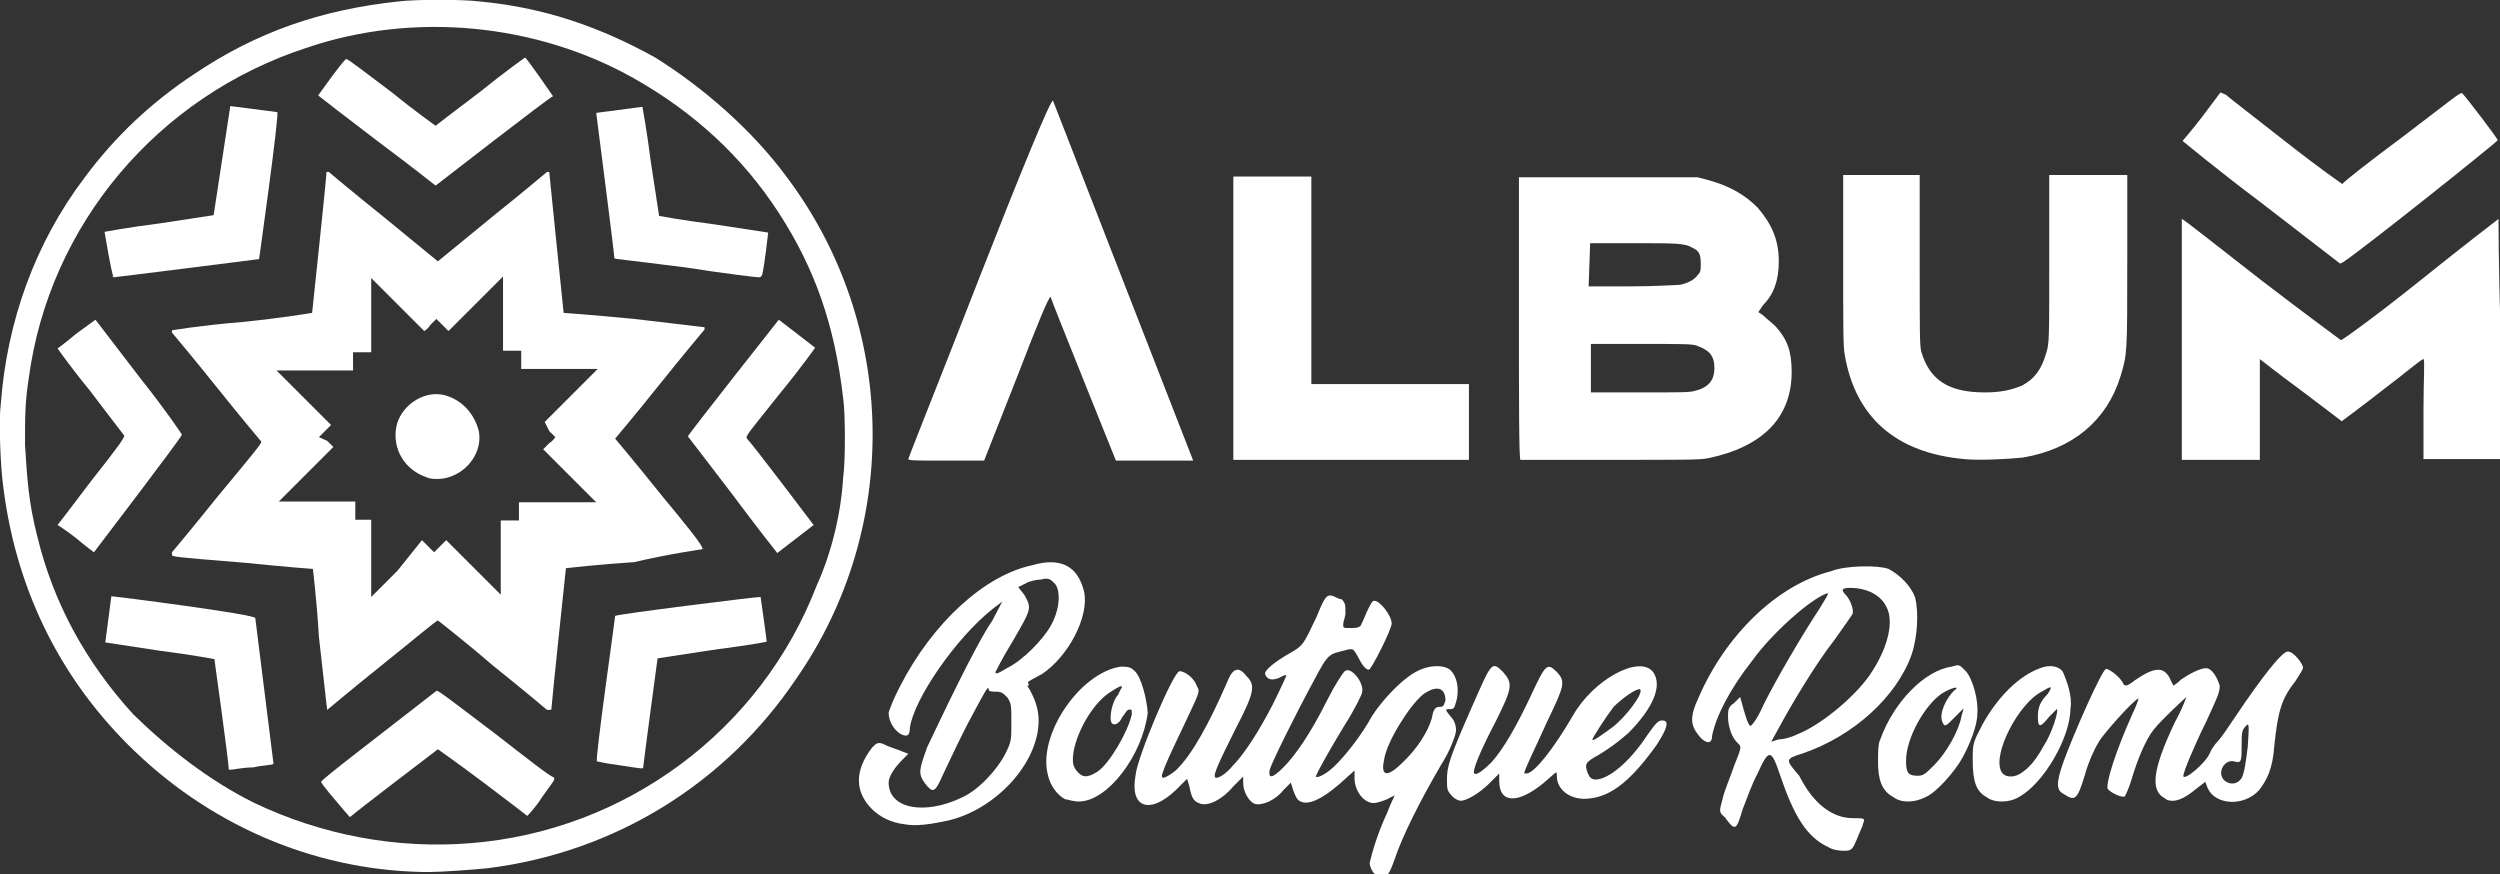 <?xml version="1.0" encoding="utf-8"?>
<!-- Generator: Adobe Illustrator 26.4.1, SVG Export Plug-In . SVG Version: 6.00 Build 0)  -->
<svg version="1.1" id="Livello_1" xmlns="http://www.w3.org/2000/svg" xmlns:xlink="http://www.w3.org/1999/xlink" x="0px" y="0px"
	 viewBox="0 0 330 115.4" style="enable-background:new 0 0 330 115.4;" xml:space="preserve">
<rect x="0" y="0" width="330" height="115.4" fill="#333333" stroke="none"/>
<style type="text/css">
	.st0{fill:#FFFFFF;}
</style>
<g>
	<path class="st0" d="M107.6,45.9l-4.8-3.7c0,0-12,15.2-12,15.4c0,0,2.7,3.5,5.9,7.7c3.2,4.3,5.9,7.7,5.9,7.7l4.8-3.7
		c0,0-8-10.6-8.8-11.4c-0.3-0.3,0.5-1.1,4.3-5.9C105.7,48.6,107.6,45.9,107.6,45.9z"/>
	<path class="st0" d="M103.8,23.3c-4.5-6.1-10.9-11.7-17.3-15.7c-7.2-4-14.6-6.6-23.1-7.4c-2.4-0.3-8.5-0.3-10.9,0
		c-10.1,1.1-18.6,4-26.9,9.6c-5.6,3.7-10.4,8.2-14.4,13.6C4.6,32.1,0.9,42.5,0.1,53.4c-0.3,2.4,0,8.5,0.3,10.6
		C2,77.3,7.6,89,16.9,98.3c10.4,10.4,24.2,16.5,38.8,16.8c0.5,0,1.1,0,1.3,0c1.1,0,5.6-0.3,7.4-0.5c16.8-2.1,31.4-11.2,40.7-25
		C119,69.6,118.5,42.8,103.8,23.3z M107.8,77.3c-7.4,19.2-25.3,32.4-45.7,34l0,0c-9.8,0.8-19.7-1.1-28.5-5.3
		c-5.9-2.9-11.4-7.2-16-11.7C11.3,87.4,7,79.5,4.9,70.7c-1.1-4.3-1.3-7.2-1.6-12c0-3.7,0-5.6,0.5-8.8c2.7-20.2,17-37.2,36.7-43.6
		c14.1-4.8,30.3-3.2,43.1,4c8,4.5,14.4,10.4,19.2,17.8s7.4,14.9,8.5,24.5c0.3,1.9,0.3,8.5,0,10.4C111,68,109.7,73.1,107.8,77.3z"/>
	<path class="st0" d="M81.2,81.3c0,0.3-2.7,19.2-2.4,19.2c0,0,1.3,0.3,2.9,0.5c3.2,0.5,3.2,0.5,3.2,0.3c0-0.3,1.9-14.4,1.9-14.4
		s3.2-0.5,7.2-1.1c6.1-0.8,7.2-1.1,7.2-1.1c0-0.3-0.8-5.9-0.8-5.9C100.4,78.7,81.2,81.1,81.2,81.3z"/>
	<path class="st0" d="M49.8,18.6c4.3,3.2,7.7,5.9,7.7,5.9S72.7,12.7,73,12.7c0,0-3.5-5.1-3.7-5.1c0,0-2.7,1.9-5.9,4.5
		c-3.2,2.4-5.9,4.5-5.9,4.5s-2.7-1.9-5.9-4.5c-3.2-2.4-5.9-4.5-5.9-4.3c-0.3,0-3.7,4.8-3.7,4.8C42.1,12.7,45.6,15.4,49.8,18.6z"/>
	<path class="st0" d="M90.5,35.3c5.1,0.8,9.3,1.3,9.6,1.3c0.3,0,0.3,0,0.5-0.3c0.3-1.1,0.8-5.6,0.8-5.6s-3.2-0.5-7.2-1.1
		c-4-0.5-7.2-1.1-7.2-1.1s-0.5-3.2-1.1-7.2c-0.5-4-1.1-7.2-1.1-7.2l-6.1,0.8c0,0,2.4,18.6,2.4,19.2C81.2,34.2,81.8,34.2,90.5,35.3z"
		/>
	<path class="st0" d="M14.7,78.7l-0.8,6.1c0,0,3.2,0.5,7.2,1.1c4,0.5,7.2,1.1,7.2,1.1s1.9,13.6,1.9,14.6h0.3c0.3,0,1.6-0.3,2.9-0.3
		c1.3-0.3,2.7-0.3,2.7-0.5l-2.4-19.2C33.9,81.1,15,78.7,14.7,78.7z"/>
	<path class="st0" d="M18.5,49.9l-5.9-7.7L10,44.1c-1.3,1.1-2.4,1.9-2.4,1.9s1.9,2.7,4.3,5.6c2.4,3.2,4.3,5.6,4.5,5.9
		c0,0.3-0.5,1.1-4.3,5.9c-2.4,3.2-4.5,5.9-4.5,5.9S8.6,69.9,10,71c1.3,1.1,2.4,1.9,2.4,1.9S24,57.7,24,57.4
		C24.3,57.7,21.7,53.9,18.5,49.9z"/>
	<path class="st0" d="M15,36.6c0.3,0,19.2-2.4,19.2-2.4s2.7-19.2,2.4-19.4L30.4,14c0,0-0.5,3.2-1.1,7.2s-1.1,7.2-1.1,7.2
		s-3.2,0.5-7.2,1.1c-4,0.5-7.2,1.1-7.2,1.1S14.7,36.1,15,36.6C14.7,36.4,14.7,36.6,15,36.6z"/>
	<path class="st0" d="M65.3,96.8c-5.3-4-7.7-5.9-7.7-5.6c-8.2,6.4-15.2,11.7-15.2,12c0,0.3,2.1,2.7,3.2,4c0.5,0.5,0.5,0.8,0.8,0.5
		c0.5-0.5,11.4-8.8,11.4-8.8s2.7,1.9,5.9,4.3c3.2,2.4,5.9,4.5,5.9,4.5s1.1-1.1,1.9-2.4c1.3-1.9,1.9-2.4,1.6-2.7
		C72.7,102.6,69.3,99.9,65.3,96.8z"/>
	<path class="st0" d="M58.4,52.1c-2.7-0.5-5.6,1.6-6.1,4.3c-0.5,2.9,1.1,5.6,4,6.6c0.5,0.3,2.1,0.3,2.9,0c2.7-0.8,4.5-3.5,4-6.1
		C62.6,54.5,60.8,52.6,58.4,52.1z"/>
	<path class="st0" d="M92.7,72.5C92.9,72.5,92.9,72.3,92.7,72.5C92.9,72.3,92.9,72.3,92.7,72.5c0.3-0.3-2.4-3.5-5.6-7.4
		c-3.2-4-5.9-7.2-5.9-7.2s2.7-3.2,5.9-7.2c3.2-4,5.9-7.2,5.9-7.2s0,0,0-0.3c0,0-2.4-0.3-9.3-1.1c-5.1-0.5-9.3-0.8-9.3-0.8
		s-1.9-18.4-1.9-18.6l0,0c0,0,0,0-0.3,0c0,0-3.2,2.7-7.2,5.9l-7.2,5.9l-7.2-5.9c-4-3.2-7.2-5.9-7.2-5.9s0,0-0.3,0l0,0
		c0,0.8-1.9,18.6-1.9,18.6S37.1,42,32,42.5c-5.9,0.5-9.3,1.1-9.3,1.1v0.3c0,0,2.7,3.2,5.9,7.2s5.9,7.2,5.9,7.2
		c0,0.3-1.1,1.6-5.9,7.4c-3.2,4-5.9,7.2-5.9,7.2s0,0,0,0.3s0,0.3,9.8,1.1c4.8,0.5,8.8,0.8,8.8,0.8s0.5,4,0.8,9
		c1.1,9.8,1.1,9.8,1.1,9.6l0,0l0,0c0,0,3.2-2.7,7.2-5.9c4-3.2,7.2-5.9,7.4-5.9c0,0,3.5,2.7,7.2,5.9c4,3.2,7.2,5.9,7.2,5.9s0,0,0.3,0
		s0.3,0,0.3-0.3c0-0.5,1.9-18.4,1.9-18.4s4.3-0.5,9-0.8C88.4,73.1,92.7,72.5,92.7,72.5z M72.5,56.9c0.5,0.5,0.8,0.8,0.8,0.8
		s-0.3,0.5-0.8,0.8l-0.8,0.8l3.5,3.5c1.9,1.9,3.5,3.5,3.5,3.5s-2.1,0-5.1,0h-5.1v2.4h-2.4v9.8l-7.2-7.2l-1.6,1.6l-1.6-1.6l-3.2,4
		c-1.9,1.9-3.5,3.5-3.5,3.5s0-2.1,0-5.1v-5.1h-2.1v-2.4H36.8L44,59l-0.8-0.8l-1.1-0.5l1.6-1.6l-3.5-3.5l-3.7-3.7h10.1v-2.4h2.4v-9.8
		l3.5,3.5c1.9,1.9,3.5,3.5,3.5,3.5s0.5-0.3,0.8-0.8l0.8-0.8l1.6,1.6l7.2-7.2v9.8h2.4v2.4h10.1l-3.5,3.5l-3.5,3.5L72.5,56.9z"/>
</g>
<g>
	<path class="st0" d="M234.8,34.5c0-2.8-0.9-4.9-2.8-7.1c-1.7-1.7-3.6-2.8-6.4-3.6l-1.5-0.4h-11.8h-11.8V42c0,10.3,0,18.7,0.2,18.7
		c0,0,5.4,0,11.8,0c10.1,0,11.8,0,12.9-0.2c7.3-1.5,11.1-5.4,11.1-11.4c0-2.8-0.6-4.3-2.1-6c-0.4-0.4-1.3-1.1-1.7-1.5l-0.6-0.4
		l0.6-0.9C234.2,38.8,234.8,36.9,234.8,34.5z M209.9,32.1h5.6c5.8,0,6.9,0,7.9,0.6c0.9,0.4,1.1,0.9,1.1,2.1c0,0.9,0,1.1-0.4,1.5
		c-0.4,0.6-1.3,1.1-2.4,1.3c-0.4,0-3,0.2-6.4,0.2h-5.6L209.9,32.1L209.9,32.1z M223.7,51.6c-0.6,0.2-1.9,0.2-7.3,0.2h-6.4v-6.4h6.6
		c5.6,0,6.6,0,7.3,0.2c1.7,0.6,2.4,1.3,2.4,3S225.4,51.2,223.7,51.6z"/>
	<path class="st0" d="M129.3,36.6c-5.1,13.1-9.4,23.8-9.4,24c0,0.2,1.1,0.2,4.9,0.2h5.1l4.3-10.9c2.8-7.3,4.3-10.9,4.5-10.7
		c0,0.2,1.9,4.9,4.3,10.9l4.3,10.7h5.1c2.8,0,5.1,0,5.1,0S139.8,15.4,139,13.3C138.8,12.8,134.5,23.3,129.3,36.6z"/>
	<path class="st0" d="M293.1,12.2l-2.4,3.2c-1.3,1.7-2.6,3.2-2.6,3.2s4.7,3.9,10.3,8.1l10.5,8.1l0.4-0.2
		c2.6-1.7,20.4-15.9,20.4-16.1s-4.1-5.6-4.7-6.2c-0.2-0.2-1.7,1.1-7.9,5.8c-4.3,3.2-7.9,6-7.9,6.2c0,0-2.8-1.9-7.5-5.6
		c-4.1-3.2-7.7-6-7.9-6.2L293.1,12.2z"/>
	<path class="st0" d="M193.9,60.6v-9.9h-20.8V23.3h-10.3V42c0,10.3,0,18.7,0,18.7s7.1,0,15.6,0H193.9z"/>
	<path class="st0" d="M329.8,28.9c0,0-4.7,3.6-10.3,8.1c-5.6,4.5-10.3,7.9-10.5,7.9c0,0-4.9-3.6-10.5-7.9
		c-5.8-4.5-10.3-8.1-10.5-8.1c0,0,0,7.1,0,15.9v15.9h10.3V54c0-3.6,0-6.6,0-6.6s2.4,1.9,5.4,4.1c2.8,2.1,5.4,4.1,5.4,4.1
		s2.6-1.9,5.4-4.1c2.8-2.1,5.1-4.1,5.4-4.1c0.2,0,0,3,0,6.6v6.6h5.1h5.1V44.8C329.8,34.7,329.8,28.9,329.8,28.9z"/>
	<path class="st0" d="M259.3,60.6L259.3,60.6c1.9,0.2,5.8,0,7.7-0.2c6.6-1.1,11.1-4.9,12.9-10.7c0.9-3,0.9-3,0.9-15.2V23.1h-10.3
		v11.1c0,10.9,0,11.1-0.4,12.4c-0.6,2.1-1.5,3.4-3.2,4.3c-1.5,0.6-2.8,0.9-4.9,0.9c-4.9,0-7.3-1.7-8.4-5.4
		c-0.2-0.9-0.2-2.4-0.2-12.2V23.1h-10.1v11.1c0,9,0,11.6,0.2,12.6C244.9,55.1,250.3,59.8,259.3,60.6z"/>
	<g>
		<path class="st0" d="M191.5,94.6c-0.8-1-0.8-1,0-1c0.5,0,0.5-0.3,0.8-1.3c0.3-1.5,0-3-0.8-3.8s-3-0.8-4.8,0.3
			c-1.8,1-4.8,4.1-6.1,6.6c-1.5,2.5-3.8,5.3-5.1,6.3c-1,0.8-1.8,1-1.8,0.8c0-0.3,1.8-3.5,3.8-6.8c1.3-2,2.3-4.1,2.3-4.3
			c0.3-1.3-1.5-3.5-2.3-2.8c-0.3,0.3-1.3,1.8-2.3,3.8c-2.3,4.6-4.3,7.4-5.8,8.9c-1.5,1.5-2,1.5-1.8,0.3c0.3-1,3.3-7.1,5.8-11.7
			c2-3.8,2-3.5,4.3-4.1c1-0.3,1,0,1.5,0.8c0.5,1,1,1.8,1.5,1.8c0.3,0,3-5.3,3-6.1c0-1-1.5-3-2.3-3c-0.3,0-0.5,0.5-1,1.5
			c-0.3,0.8-0.8,1.8-0.8,1.8c-0.3,0.3-0.8,0.3-1.3,0.3c-1,0-1,0-1-0.5c0-0.3,0.3-1,0.3-1.5c0-1,0-1.3-0.5-1.8c-0.5,0-1-0.5-1.5-0.5
			c-0.5,0-0.8,0.3-1.8,2.8c-1.8,3.8-1.8,3.8-3.5,4.8c-1.8,1-3.5,2.3-3.3,2.8c0.3,0.8,1,0.8,1.8,0.5c0.5-0.3,1-0.5,1-0.3
			c0,0-0.8,1.8-1.8,3.8c-1.8,3.5-3.8,6.6-5.3,8.1c-0.8,1-2,1.8-2.3,1.5c-0.3-0.3,0.5-2,2.8-6.6c2.5-4.8,2.5-5.6,1.3-6.8
			c-1-1.3-1.8-1-2.5,0.8c-2.3,5.3-4.6,9.6-6.8,11.7c-1.3,1-2,1.3-1.8,0.5c0.5-1.5,1-2.5,2.8-6.3c2-4.3,2.3-4.6,1.8-5.3
			c-0.3-1-1.5-2-2.3-2s-5.6,11.4-5.8,13.7c-0.8,4.3,1.8,5.3,5.3,2l1.5-1.5l0.3,1c0.3,1.5,0.5,2,1.5,2.3c1,0.3,2.8-0.5,4.3-2.3
			l1.3-1.3v0.8c0,1.3,0.8,2.5,1.5,2.8c1,0.3,2.8-0.5,3.8-1.8l1-1l0.3,1c0.3,0.8,0.5,1.3,1,1.5c1,0.5,2.8-0.3,5.1-2.3l2-1.8v1
			c0,1.8,1.3,3.3,2.5,3.3c0.5,0,1.3-0.3,1.8-0.5c0.5-0.3,1-0.5,1-0.5s-0.5,1-1,2.3c-1.3,2.8-2,5.3-2.3,6.6c0,0.5,0.3,1,0.5,1.3l0,0
			c0.3,0.3,1,0.5,1.3,0.5c0.5,0,0.8-0.3,1.5-2.3c1-3,3.3-7.6,6.1-12.4c1.3-2,2-4.1,2-4.6C192.2,95.8,192,95.1,191.5,94.6z M190,93.3
			c-0.5,0-0.8,0.3-1,1.5c-0.5,1.8-2,4.1-3.8,5.8c-2,2-3,2-2.5-0.3c0.3-2.3,3.3-7.1,5.1-8.6c1.8-1.3,3-1,3,0.8
			C190.5,93.3,190.5,93.3,190,93.3z"/>
		<path class="st0" d="M135.7,90c0,0,0.8-0.5,1.8-1c3.5-2.3,6.3-7.6,5.6-10.9c-0.8-3.3-3-4.6-6.8-3.5c-6.3,1.3-13.2,7.6-17.5,16
			c-0.8,1.5-1.5,3.3-1.5,3.5c0,1.5,1.3,3,2.3,3c0.3,0,0.5-0.3,0.5-1c0.5-3.8,6.1-11.9,10.9-15.7l1.3-1l-1.3,2.5
			c-2.3,3.3-7.4,14.2-8.6,16.7c-1,2.8-1.3,3.5-0.3,4.8c1,1.3,1.3,1.3,2.3-1c0.5-1,2-4.3,3.3-6.8c2.3-4.3,2.8-5.3,2.8-4.6
			c0,0.3,0.5,0.3,1,0.3c0.8,0,1,0.3,1.5,0.8c0.5,0.8,0.5,1,0.5,3.3c0,2.3,0,2.5-0.8,4.1c-1,2-3.5,4.8-5.8,5.8
			c-4.8,2.3-9.6,1.5-9.6-2c0-0.8,0.8-2,1.8-3l0.8-0.8l-1.3-0.5c-0.8-0.3-1.5-0.5-2-0.8c-0.8-0.3-1,0-1.5,0.5c-2.3,3-2.3,5.8,0,8.1
			c1,1,2.5,1.8,4.3,2c1.5,0.3,3.5,0,5.8-0.5c6.3-1.5,11.9-7.6,11.9-13.2c0-1.5-0.5-3-1.5-4.6C136,90.5,135.7,90.3,135.7,90z
			 M132.9,88.2c-1.3,0.8-1.5,0.8-1.5,0.5c0,0,1-2,2.3-4.1c2.5-4.3,2.5-4.3,1.5-6.1l-0.8-1l1-0.5c0.5-0.3,1.5-0.5,2-0.5
			c1-0.3,1.3,0,1.8,0.5c0.8,0.8,0.8,3.3-0.5,5.6C137.7,84.4,135,87.2,132.9,88.2z"/>
		<path class="st0" d="M149.7,88.5c-0.5-0.5-1-0.5-1.8-0.5c-5.3,0.8-10.9,8.9-9.6,14.2c0.3,1.5,1.3,2.8,2.3,3.3c0.3,0,1,0.3,1.8,0.3
			c3.8,0,8.4-6.1,9.1-11.7C151.4,92.5,150.7,89.3,149.7,88.5z M149.4,94.3c-0.5,2.3-3,6.6-4.6,7.6c-1.3,0.8-2,0.8-2.8-0.3
			c-0.3-0.5-0.5-0.8-0.3-2.3c0.5-3,2.8-6.8,5.1-8.1c0.8-0.5,1.3-0.8,1.3-0.5c0,0-0.3,0.5-0.5,1c-0.8,0.8-1.3,3.3-0.8,3.8
			c0.3,0.3,1,0,1.3-0.8c0.3-0.3,0.5-0.8,0.8-1C149.4,93.6,149.4,93.6,149.4,94.3z"/>
		<path class="st0" d="M302,86c-0.8,0-3.5,3.5-6.8,8.4c-1,1.5-2,3-2.5,3.5c-0.3,0.3-0.8,1-1,1.5c-0.5,1.3-3.5,3.8-3.5,3
			c0-0.5,1.5-4.1,3-7.1c1.5-3.3,1.8-3.8,1.8-4.8c-0.3-1-1-2.3-1.8-2.3c-0.8,0-2.3,0.8-3.3,1.5c-0.5,0.5-1,0.8-1,0.8s-0.3-0.5-0.5-1
			c-0.8-1.5-2-1.5-4.6,0.3c-1,0.8-1.3,0.8-1.5,0.5c-0.3-0.8-1.8-2-2.3-2s-4.3,8.6-5.6,12.2c-1,2.8-1,3.8,0,4.3
			c1.5,1,1.8,0.8,2.8-2.5c0.5-1.8,1.3-3.5,1.8-4.3c0.5-1,4.8-5.8,5.3-5.8c0,0-0.3,1-0.8,2c-2.3,5.1-3.5,9.1-3.3,9.9
			c0.3,0.5,2,1.3,2.3,1c0,0,0.5-1,0.8-2c0.8-2.8,2-5.6,3-6.8c1-1.3,4.3-4.3,4.3-4.3s-0.5,1.5-1.5,3.3c-3,6.3-3.3,9.1-1.3,10.1
			c0.3,0.3,0.8,0.3,1,0.3c0.8,0,1.8-0.5,3-1.5l1.3-1l0.3,0.8c1,2.3,4.8,2.5,6.8,0.3c1-1.3,1.8-2.8,2-5.8c0.5-4.8,1-6.3,2.8-8.6
			c0.5-0.8,1-1.5,1-1.8C304,87.7,302.8,86,302,86z M296.7,98.6c-0.3,2.5-0.5,3.5-0.8,4.1c-0.5,0.8-1.5,1-2.3,0.3c-1-1,0-2.8,1.3-2.5
			c1,0.3,1,0,1-2.3c0-1.3,0-1.8,0.5-2.3C296.9,95.3,296.9,95.6,296.7,98.6z"/>
		<path class="st0" d="M238.1,99.4c6.6-2.3,12.2-7.4,14.2-12.9c0.8-2.3,1-5.6,0.5-7.6c-0.5-1.5-2-3-3.5-3.8
			c-1.3-0.5-5.6-0.5-7.6,0.3c-7.1,1.8-13.9,8.4-17.5,16.7c-1.3,2.8-1,3.8,0.3,5.3c0.8,0.8,1.5,0.8,1.5-0.3c0.5-2.5,2.3-6.1,5.3-9.9
			c2.5-3.5,7.6-8.1,9.9-8.9c0.3,0-0.3,0.8-1,2c-2.3,3.5-5.6,9.1-7.4,12.7c-1,2.3-1.8,3-1.8,2.8c-0.3-0.3-0.5-1-0.8-2l-0.5-1.8
			l-0.8,0.8c-0.8,0.5-0.8,1-0.8,1.8c0,1.3,0.5,2.8,1.3,3.5c0.5,0.5,0.5,0.5-0.5,3c-0.5,1.5-1.3,3.3-1.5,4.3
			c-0.5,1.8-0.5,1.8,0.3,2.5c1.3,1.8,1.5,1.8,2.3-1c0.5-1.3,1.3-3.5,2-4.8c1.5-3.3,1.8-3.3,3,0.3c1.8,5.3,3.5,8.1,6.3,9.4
			c0.8,0.5,1.8,0.5,2.3,0.5c0.8,0,1-0.3,1.5-1.5c0.3-0.8,0.8-1.8,0.8-2c0.3-0.8,0.3-0.8-1.3-0.8c-2.8,0-5.3-2-7.1-5.6
			C235.6,100.2,235.6,100.2,238.1,99.4z M234.8,97.6l-1,0.3l1-1.8c1.5-2.8,4.8-8.4,7.4-11.7c1.3-1.8,2.3-3.3,2.3-3.3
			c0.3-0.5-0.3-2-0.8-2.5c-0.8-0.8-0.5-1,0.5-1c2.3,0,4.1,1,4.8,2.5c1,1.8,0.3,5.1-1.8,8.4c-1.8,3-6.6,7.1-9.9,8.4
			C236.3,97.4,235.3,97.6,234.8,97.6z"/>
		<path class="st0" d="M272.3,88.7c-0.5-0.8-1.8-1-3-0.5c-2.8,1-5.6,3.8-7.6,7.4c-1.3,2.5-1.3,2.5-1.3,4.8c0,2.8,0.5,4.1,1.8,4.8
			c1,0.8,3,0.8,4.3,0c3.3-1.8,6.8-7.9,6.8-11.7C273.6,92,272.8,89.8,272.3,88.7z M269.8,98.4c-1,1.8-1.8,2.8-2.8,3.5
			c-1,0.8-2.3,0.8-2.8,0c-1.3-2.3,2.3-9.1,5.3-10.6c1.3-0.8,1.5-0.8,0.8,0.3c-1,1-1.3,1.8-1.3,3c0,1.5,0.3,1.5,1.5,0
			c0.5-0.5,1-1,1-1C271.8,93.8,270.8,96.9,269.8,98.4z"/>
		<path class="st0" d="M259.4,88.5c-0.8-0.8-0.8-0.8-1.8-0.5c-3.5,0.5-7.6,4.6-9.4,9.6c-0.3,0.5-0.3,2-0.3,3c0,2.3,0.5,3.8,2,4.6
			c1,0.8,2.8,0.8,4.3,0c1.3-0.5,3.8-3.3,4.8-5.1c1-1.8,2-4.3,2-5.8C261.2,92.5,260.4,89.5,259.4,88.5z M258.9,94.6
			c-0.3,1.8-2,4.8-3.5,6.3c-1.3,1.3-1.5,1.5-2.3,1.5c-1.3,0-1.5-0.5-1.5-2c0-3,2.5-7.4,4.8-8.9c1.3-0.8,2.5-1,1.5-0.3
			c-1,1-2,3-1.5,4.1c0.3,0.8,0.5,0.5,1.8-0.8l1-1L258.9,94.6z"/>
		<path class="st0" d="M219.4,95.1c-0.5,0-0.8,0.3-2,2c-2.3,3.5-5.1,5.8-6.8,5.8c-0.5,0-0.8-0.3-1-0.8c-0.5-1.3-0.3-1.5,1.5-2.5
			c1.3-0.8,2.3-1.5,3.8-2.8c3.3-3.3,4.6-6.3,3.3-8.1c-1.8-2.3-7.9,1-10.6,5.8c-2.5,4.3-5.1,7.6-6.1,7.6c-0.3,0-0.3,0-0.3,0
			c0-0.5,1.3-3,3-6.8c2.3-4.8,2.5-5.3,1.3-6.6c-1.3-1.3-1.5-1-3.5,3.3c-1.8,3.8-3.5,6.8-5.1,8.6c-1,1-2,1.8-2.3,1.5
			c-0.3-0.3,0.8-3,2.8-6.8c2.3-4.6,2.3-5.1,1-6.6c-1.5-1.5-1.5-1.3-4.1,4.6c-3,6.8-3.3,7.9-3.3,9.6c0,1.3,0,1.5,0.8,2.3
			c0.3,0.3,0.8,0.5,1,0.5c0.8,0,2.5-1,3.8-2.3c0.8-0.8,1.3-1.3,1.3-1.3s0,0.5,0,1c0,3,2.5,3,5.8,0.3c1.8-1.5,1.8-1.8,1.8-1
			c0,2,2,3.3,4.3,3c3-0.3,5.6-2.5,8.9-7.1C220.1,96.1,220.4,95.1,219.4,95.1z M213,93.3c1-1,3-2.5,3.5-2.3c0.5,0.5-2,3.8-3.8,5.1
			c-1.8,1.3-2.5,1.8-2.5,1.5C210.2,97.4,212,94.6,213,93.3z"/>
	</g>
</g>
</svg>
